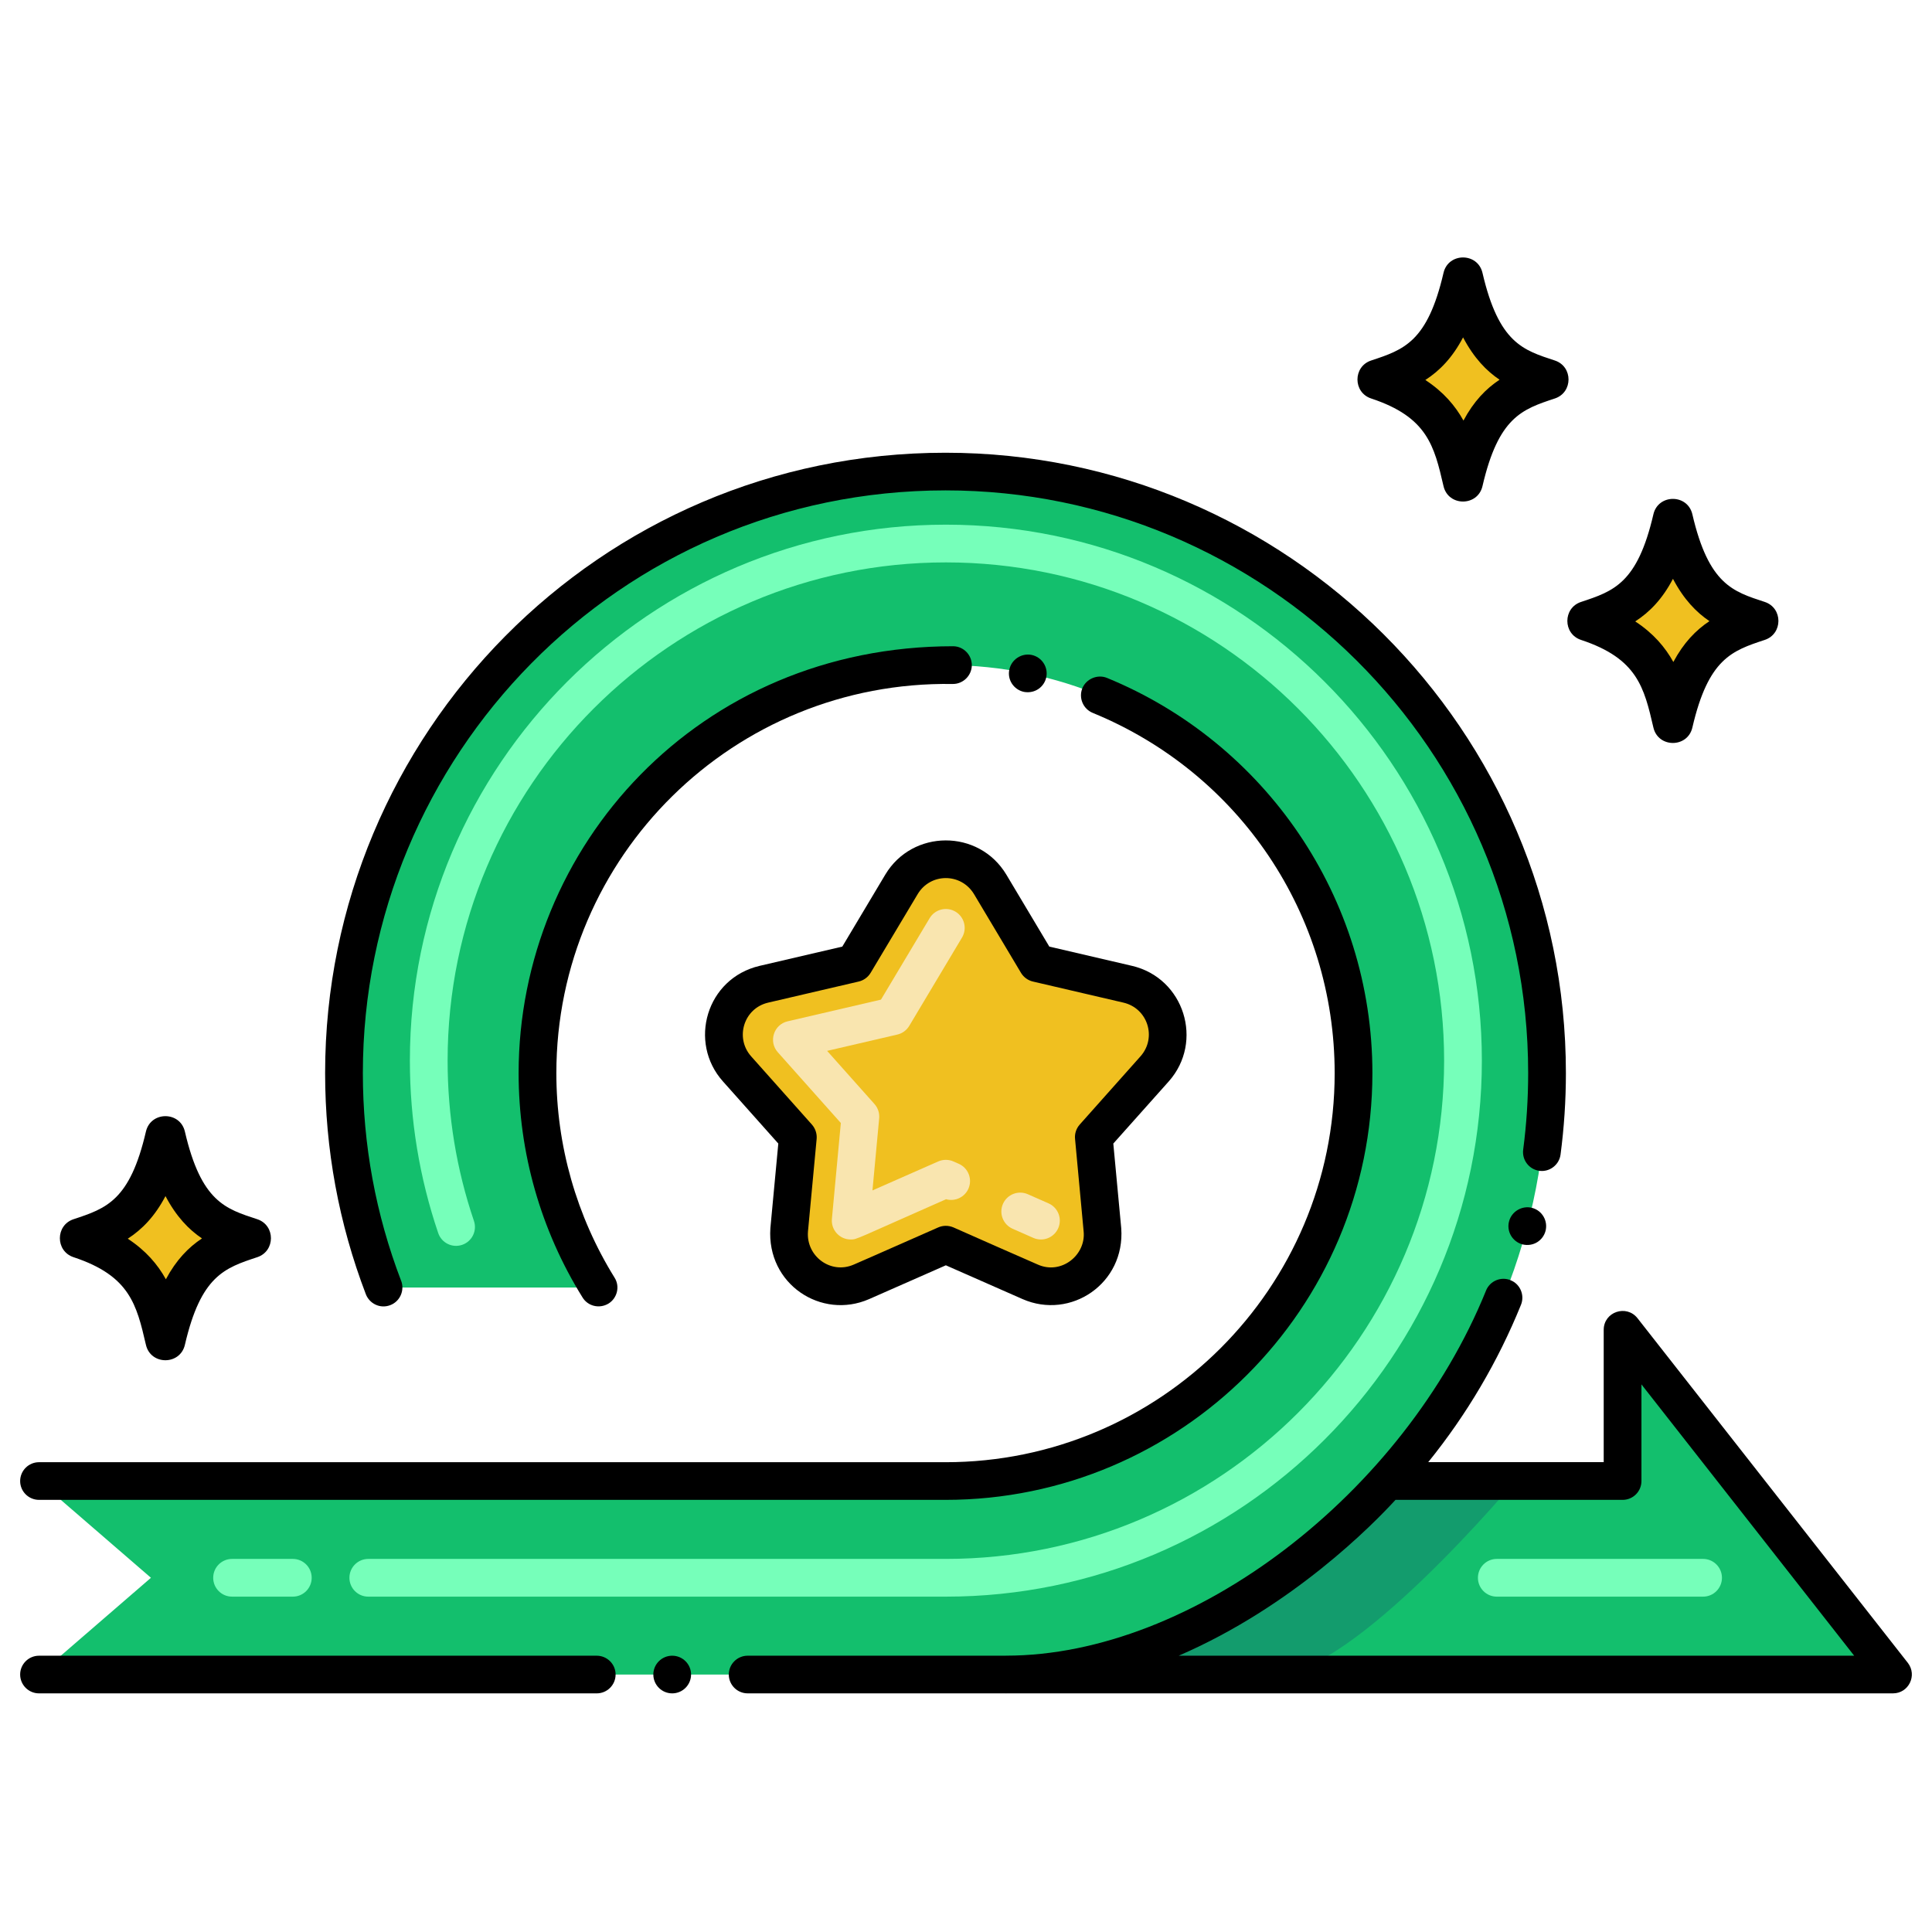 <?xml version="1.0" encoding="utf-8"?>
<!-- Generator: Adobe Illustrator 24.0.0, SVG Export Plug-In . SVG Version: 6.00 Build 0)  -->
<svg version="1.1" id="Layer_1" xmlns="http://www.w3.org/2000/svg" xmlns:xlink="http://www.w3.org/1999/xlink" x="0px" y="0px"
	 viewBox="0 0 256 256" style="enable-background:new 0 0 256 256;" xml:space="preserve">
<style type="text/css">
	.st0{fill:#AFAFAF;}
	.st1{fill:#F0C020;}
	.st2{fill:#F9E5AF;}
	.st3{fill:#FC5D3D;}
	.st4{fill:#72C1E8;}
	.st5{fill:#FFCBC2;}
	.st6{fill:#C5E5FF;}
	.st7{fill:#EFEFEF;}
	.st8{fill:#13BF6D;}
	.st9{fill:#FFFFFF;}
	.st10{fill:#F0AB20;}
	.st11{fill:#FFB69F;}
	.st12{fill:#FBE0E2;}
	.st13{fill:#F2E1D6;}
	.st14{fill:#76FFBA;}
	.st15{fill:#7C7B7A;}
	.st16{fill:#878787;}
	.st17{fill:#B35034;}
	.st18{fill:#68B0D4;}
	.st19{fill:#139C6D;}
	.st20{fill:#4C4945;}
</style>
<g>
	<path class="st8" d="M5.17,221.885L20,209.065l-14.83-12.82h120.12c29.8,0,54.06-24.25,54.06-54.05
		c0-29.81-24.26-54.07-54.06-54.07c-29.81,0-54.07,24.26-54.07,54.07c0,10.42,2.96,20.15,8.09,28.41H50.82
		c-3.38-8.82-5.24-18.41-5.24-28.41c0-43.33,35.07-79.71,79.71-79.71c43.61,0,79.7,35.46,79.7,79.71c0,20.84-8.05,39.83-21.2,54.05
		H215v-20.04l35.83,45.68H5.17z"/>
	<path class="st1" d="M149.423,130.413l-11.981-2.784l-6.239-10.443c-2.658-4.441-9.095-4.441-11.753,0l-6.239,10.443l-11.981,2.784
		c-5.064,1.183-7.02,7.343-3.565,11.224l8.053,9.039l-1.144,12.281c-0.479,5.205,4.812,9.001,9.576,6.894
		c7.626-3.354,5.082-2.234,11.177-4.922c6.096,2.689,3.549,1.567,11.177,4.922c4.764,2.107,10.055-1.689,9.576-6.894l-1.144-12.281
		l8.053-9.039C156.443,137.756,154.487,131.596,149.423,130.413z"/>
	<path class="st2" d="M136.921,164.027l-2.745-1.21c-1.263-0.558-1.836-2.033-1.279-3.297c0.558-1.263,2.032-1.836,3.297-1.279
		l2.745,1.21c1.263,0.558,1.836,2.033,1.279,3.297C139.661,164.008,138.188,164.585,136.921,164.027z M112.722,164.239
		c-1.472,0-2.626-1.267-2.49-2.731l1.183-12.705l-8.352-9.374c-1.264-1.42-0.54-3.67,1.301-4.099l12.369-2.874l6.447-10.791
		c0.708-1.185,2.242-1.57,3.428-0.864c1.185,0.708,1.572,2.243,0.864,3.429l-6.992,11.703c-0.348,0.583-0.918,0.999-1.58,1.153
		l-9.302,2.161l6.274,7.042c0.461,0.518,0.687,1.204,0.623,1.895l-0.89,9.553l8.713-3.839c0.642-0.283,1.374-0.283,2.015,0
		l0.708,0.312c1.264,0.557,1.837,2.032,1.281,3.296c-0.509,1.154-1.786,1.728-2.965,1.399
		C113.273,164.228,113.578,164.239,112.722,164.239z"/>
	<path class="st19" d="M183.787,196.243c0,0-21.962,25.641-50.488,25.641H169c10.35,0,31.75-25.641,31.75-25.641H183.787z"/>
	<path class="st14" d="M225.667,211.564h-27.334c-1.381,0-2.5-1.119-2.5-2.5s1.119-2.5,2.5-2.5h27.334c1.381,0,2.5,1.119,2.5,2.5
		S227.048,211.564,225.667,211.564z"/>
	<path class="st14" d="M125.333,211.564H48.8c-1.381,0-2.5-1.119-2.5-2.5s1.119-2.5,2.5-2.5h76.533
		c36.404,0,66.021-29.617,66.021-66.022c0-36.404-29.617-66.021-66.021-66.021c-36.405,0-66.022,29.617-66.022,66.021
		c0,7.271,1.174,14.417,3.489,21.236c0.444,1.308-0.256,2.728-1.563,3.171c-1.312,0.447-2.727-0.257-3.171-1.563
		c-2.491-7.338-3.754-15.024-3.754-22.844c0-39.161,31.86-71.021,71.022-71.021c39.161,0,71.021,31.86,71.021,71.021
		C196.354,179.704,164.494,211.564,125.333,211.564z M38.8,211.564h-8.05c-1.381,0-2.5-1.119-2.5-2.5s1.119-2.5,2.5-2.5h8.05
		c1.381,0,2.5,1.119,2.5,2.5S40.181,211.564,38.8,211.564z"/>
	<path class="st1" d="M33.256,164.069c-4.34-1.434-8.822-2.688-11.339-13.528c-2.318,9.984-6.031,11.774-11.339,13.528
		c8.657,2.86,9.963,7.597,11.339,13.528C24.289,167.373,28.213,165.735,33.256,164.069z"/>
	<path class="st1" d="M205.194,50.285c-4.34-1.434-8.822-2.688-11.339-13.528c-2.318,9.984-6.031,11.774-11.339,13.528
		c8.657,2.86,9.963,7.597,11.339,13.528C196.227,53.589,200.15,51.951,205.194,50.285z"/>
	<path class="st1" d="M233.004,82.276c-4.34-1.434-8.822-2.688-11.339-13.528c-2.318,9.984-6.031,11.774-11.339,13.528
		c8.657,2.86,9.963,7.597,11.339,13.528C224.038,85.58,227.961,83.942,233.004,82.276z"/>
	<path d="M149.99,127.979l-10.95-2.55l-5.69-9.53c-3.652-6.087-12.459-6.02-16.05,0l-5.69,9.53l-10.95,2.55
		c-7.068,1.652-9.506,10.132-4.86,15.32l7.33,8.229l-1.05,11.2c-0.518,7.433,6.761,12.18,13.08,9.41c0,0,10.02-4.414,10.17-4.479
		c5.72,2.527,7.105,3.133,10.17,4.479c6.364,2.785,13.609-2.056,13.069-9.399l-1.05-11.211l7.34-8.229
		C159.551,138.027,156.916,129.591,149.99,127.979z M151.12,139.97l-8.051,9.04c-0.46,0.52-0.689,1.21-0.619,1.9l1.14,12.279
		c0.304,3.133-2.973,5.761-6.08,4.37c-2.457-1.077-8.799-3.856-11.17-4.92c-0.69-0.292-1.406-0.268-2.02,0
		c-11.039,4.86-7.943,3.513-11.18,4.92c-3.073,1.348-6.337-1.116-6.08-4.37l1.15-12.279c0.06-0.69-0.17-1.381-0.63-1.9l-8.05-9.04
		c-2.173-2.442-0.988-6.371,2.27-7.12l11.98-2.79c0.65-0.149,1.23-0.569,1.58-1.149l6.24-10.44c1.689-2.815,5.734-2.841,7.46,0
		l6.23,10.44c0.35,0.58,0.93,1,1.58,1.149l11.979,2.79C152.079,133.592,153.323,137.493,151.12,139.97z"/>
	<path d="M19.335,149.941c-2.122,9.143-5.254,10.179-9.588,11.611c-2.416,0.798-2.421,4.233,0,5.033
		c7.466,2.467,8.357,6.303,9.588,11.61c0.633,2.728,4.533,2.722,5.164,0c2.121-9.143,5.253-10.178,9.588-11.61
		c2.416-0.798,2.421-4.233,0-5.033c-4.169-1.372-7.42-2.269-9.588-11.61C23.865,147.214,19.969,147.221,19.335,149.941z
		 M21.928,158.489c1.437,2.736,3.111,4.447,4.835,5.608c-1.813,1.204-3.423,2.868-4.783,5.413c-1.082-1.952-2.643-3.798-5.051-5.376
		C18.832,162.901,20.516,161.181,21.928,158.489z"/>
	<path d="M206.025,47.768c-4.169-1.372-7.419-2.268-9.588-11.61c-0.635-2.728-4.531-2.721-5.164,0
		c-2.122,9.143-5.254,10.178-9.588,11.61c-2.416,0.798-2.421,4.233,0,5.033c7.466,2.467,8.357,6.303,9.588,11.611
		c0.633,2.728,4.533,2.721,5.164,0c2.121-9.144,5.253-10.178,9.588-11.611C208.44,52.003,208.446,48.568,206.025,47.768z
		 M193.917,55.727c-1.082-1.952-2.643-3.798-5.051-5.376c1.904-1.232,3.587-2.953,4.999-5.645c1.437,2.736,3.111,4.447,4.835,5.608
		C196.887,51.518,195.277,53.181,193.917,55.727z"/>
	<path d="M209.496,84.792c7.466,2.468,8.357,6.303,9.588,11.611c0.633,2.728,4.533,2.721,5.164,0
		c2.121-9.143,5.253-10.178,9.588-11.611c2.416-0.798,2.421-4.233,0-5.033c-4.169-1.372-7.419-2.268-9.588-11.61
		c-0.635-2.728-4.531-2.72-5.164,0c-2.122,9.143-5.254,10.178-9.588,11.611C207.08,80.558,207.075,83.992,209.496,84.792z
		 M221.676,76.697c1.437,2.736,3.111,4.446,4.835,5.607c-1.813,1.204-3.423,2.868-4.783,5.413c-1.082-1.952-2.643-3.798-5.051-5.376
		C218.581,81.108,220.264,79.388,221.676,76.697z"/>
	<path d="M89.07,224.38c1.38,0,2.5-1.12,2.5-2.5c0-1.37-1.12-2.49-2.5-2.49s-2.5,1.12-2.5,2.49
		C86.57,223.26,87.69,224.38,89.07,224.38z"/>
	<path d="M206.78,152.99c0.47-3.561,0.71-7.19,0.71-10.801c0-45.403-36.967-82.199-82.21-82.199c-45.935,0-82.2,37.385-82.2,82.199
		c0,10.09,1.82,19.95,5.4,29.311c0.465,1.206,1.857,1.962,3.23,1.439c1.29-0.489,1.93-1.939,1.45-3.22c0,0,0-0.01-0.01-0.01
		c-3.36-8.78-5.07-18.04-5.07-27.521c0-41.857,33.802-77.188,77.21-77.21c42.229,0,77.2,34.286,77.2,77.21
		c0,3.4-0.221,6.811-0.66,10.141c-0.181,1.37,0.779,2.63,2.149,2.81S206.6,154.34,206.78,152.99z"/>
	<path d="M79.07,224.38c1.38,0,2.5-1.12,2.5-2.5c0-1.37-1.12-2.49-2.5-2.49H5.17c-1.38,0-2.5,1.12-2.5,2.49c0,1.38,1.12,2.5,2.5,2.5
		H79.07z"/>
	<path d="M203.01,160.05c-1.32-0.35-2.71,0.47-3.05,1.78c-0.36,1.33,0.439,2.699,1.78,3.06c1.466,0.348,2.722-0.546,3.05-1.78
		C205.14,161.77,204.34,160.399,203.01,160.05z"/>
	<path d="M252.8,220.34l-35.83-45.68c-1.46-1.842-4.47-0.842-4.47,1.55v17.53h-23.25c5.12-6.33,9.25-13.351,12.29-20.851
		c0.523-1.298-0.135-2.768-1.38-3.25c-1.179-0.509-2.705,0.014-3.261,1.38c0,0,0,0,0,0.01
		c-10.891,26.861-38.832,48.355-63.601,48.355c-0.017,0-0.032,0.004-0.048,0.005H99.07c-1.38,0-2.5,1.12-2.5,2.49
		c0,1.38,1.12,2.5,2.5,2.5h34.181c0.017,0,0.032,0.005,0.048,0.005c0.061,0,0.121-0.005,0.183-0.005H250.83
		C252.906,224.38,254.077,221.991,252.8,220.34z M156.18,219.39c15.089-6.514,25.803-17.452,28.729-20.649H215
		c1.381,0,2.5-1.108,2.5-2.5v-12.801l28.189,35.95H156.18z"/>
	<path d="M126.22,90.63h0.05c1.35,0,2.47-1.101,2.5-2.45c0.02-1.391-1.088-2.53-2.46-2.55c-33.782,0-57.58,26.586-57.59,56.57
		c0,10.529,2.93,20.81,8.47,29.72c0.704,1.158,2.233,1.535,3.44,0.81c1.11-0.681,1.57-2.223,0.8-3.439
		c-5.04-8.13-7.71-17.5-7.71-27.09C73.72,113.488,97.216,90.196,126.22,90.63z"/>
	<path d="M2.67,196.25c0,1.37,1.12,2.49,2.5,2.49h120.12c31.18,0,56.55-25.37,56.56-56.54c0-23.283-14.219-43.778-35.16-52.37
		c-1.26-0.521-2.76,0.12-3.27,1.359c-0.521,1.28,0.09,2.74,1.37,3.271c19.479,7.99,32.06,26.729,32.06,47.74
		c0,28.506-23.183,51.55-51.56,51.55H5.17C3.79,193.75,2.67,194.87,2.67,196.25z"/>
	<path d="M135.68,91.68c1.506,0.268,2.703-0.708,2.96-1.95c0.271-1.35-0.6-2.67-1.95-2.95c-1.34-0.27-2.68,0.62-2.949,1.95
		C133.452,90.065,134.319,91.387,135.68,91.68z"/>
</g>
</svg>
